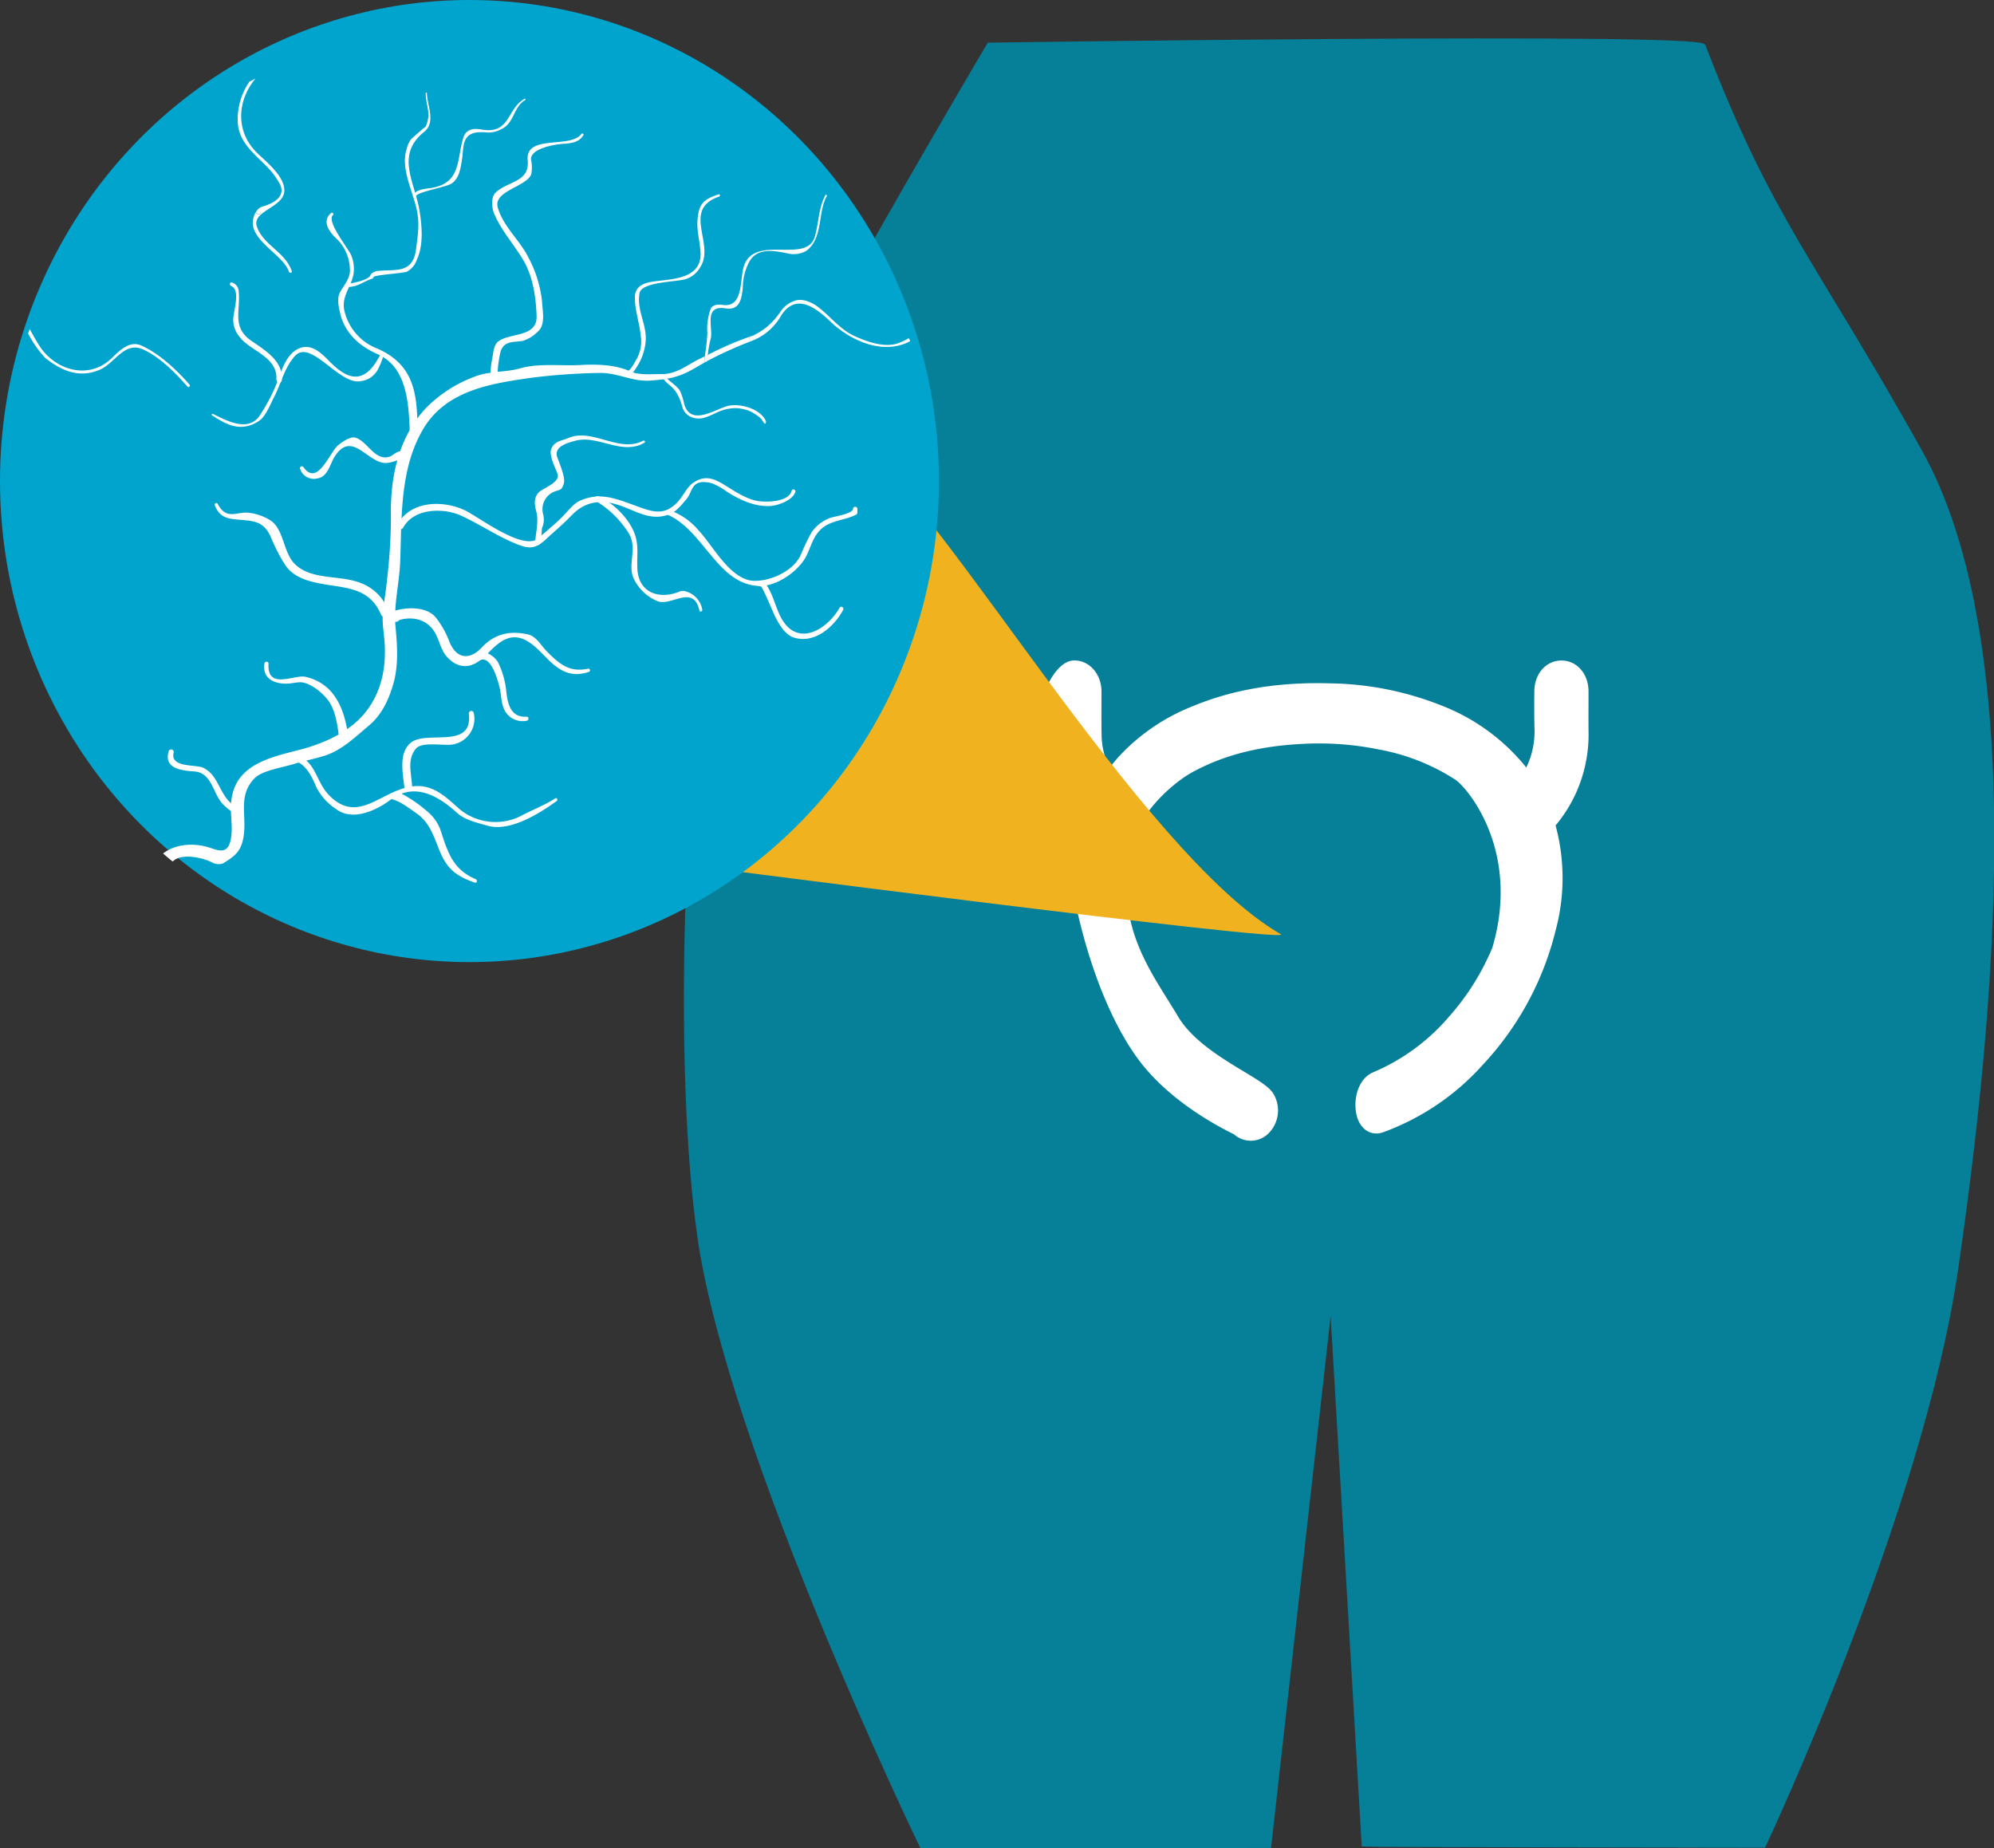 <?xml version="1.0" encoding="UTF-8"?> <svg xmlns="http://www.w3.org/2000/svg" id="bladder-lining-icon-2" width="408.532" height="378.69" viewBox="0 0 408.532 378.69"><rect x="0" y="0" width="408.532" height="378.69" fill="#333333" stroke="none"/><g id="Group_82" data-name="Group 82" transform="translate(0 0)"><path id="Path_915" data-name="Path 915" d="M141.406,5.555S100.533,74.688,90.682,97.384,75.888,205.777,82.054,249.468c6.166,43.673,45.586,125.154,45.586,125.154l71.152-.071,12.739-113.709s6.2,104.992,6.662,113.443c.886.106,81.924.213,81.924.213s32.192-68.282,39.421-118.227c7.388-51.061,14.776-127.67-7.388-167.392C309.968,49.157,301.623,41.752,287.8,5.856,287.254,3.429,141.406,5.555,141.406,5.555Z" transform="translate(61.225 3.622)" fill="#067f98" stroke="#067f98" stroke-miterlimit="10" stroke-width="0.89"></path><g id="Group_80" data-name="Group 80" transform="translate(215.459 137.468)"><path id="Path_916" data-name="Path 916" d="M135.624,113.733c-3.437,16.938,4.7,26.771,10.063,35.806,5.067,8.5,18.249,13.217,19.6,15.945a4.485,4.485,0,0,1-.673,5.227,2.983,2.983,0,0,1-4.341.071c-.213-.213-12.189-5.439-19.188-14.918-5.191-7.016-9.9-18.514-12.7-32.21a35.308,35.308,0,0,1,1.116-13.766,1.947,1.947,0,0,0-.425-2.091A25.73,25.73,0,0,1,123.1,93.89c-.23-2.02-1.506-6.8-1.488-8.805.018-2.374,2.746-7.494,4.66-7.494,1.9,0,3.384,1.86,3.4,4.217,0,3.03-.035,6.077.018,9.107a17.924,17.924,0,0,0,3.526,10.241c1.364-1.648,2.622-3.331,4.022-4.855a39.094,39.094,0,0,1,13.979-9.443c8.876-3.7,18.054-4.837,27.391-4.571A62.05,62.05,0,0,1,200.7,86.679a39.377,39.377,0,0,1,15.928,11.374c.833,1.01,1.577,2.126,2.374,3.207a18.862,18.862,0,0,0,3.685-12.189c-.053-2.463-.053-4.925-.018-7.388.035-2.374,1.506-4.093,3.4-4.075,1.949,0,3.384,1.772,3.384,4.2,0,2.693-.018,5.4,0,8.1a26.831,26.831,0,0,1-6.36,18.089,1.6,1.6,0,0,0-.337,1.736,39.061,39.061,0,0,1,.018,20.5,59.681,59.681,0,0,1-14.422,26.594,48.515,48.515,0,0,1-19.56,13.252c-3.384,1.2-3.862-6.874-.425-8.292a44.034,44.034,0,0,0,16.282-11.941,52.9,52.9,0,0,0,9.284-14.812c6.236-20.906-5.209-34.814-8.38-36.94a45.177,45.177,0,0,0-16.512-6.538A63.462,63.462,0,0,0,173.2,90.364c-8.239.39-16.282,1.967-23.83,6.095C145.209,98.744,137.325,105.406,135.624,113.733Z" transform="translate(-121.61 -77.59)" fill="#fff" stroke="#fff" stroke-miterlimit="10" stroke-width="4.314"></path></g><path id="Path_917" data-name="Path 917" d="M118.063,52.439c14.652,8.416,56.73,82.013,85.362,98.508,3.667,2.108-127.015-14.865-127.015-14.865S115.352,50.863,118.063,52.439Z" transform="translate(58.967 40.452)" fill="#f1b220"></path><g id="Group_81" data-name="Group 81"><ellipse id="Ellipse_10" data-name="Ellipse 10" cx="96.187" cy="98.561" rx="96.187" ry="98.561" fill="#00a4cd"></ellipse></g></g><g id="Group_83" data-name="Group 83" transform="translate(5.758 16.087)"><path id="Path_918" data-name="Path 918" d="M91.762,23.044c.089-.035.177-.053.266-.089.283-.089.177-.549-.106-.461-2.923.974-4.022,1.772-4.305,5.173-.195,2.339.514,4.482.62,6.821.195,4.961-5.014,5.315-8.611,5.723-2.179.248-4.766.6-4.837,3.26-.053,2.746.939,5.244,1.187,7.955A7.33,7.33,0,0,1,74.9,56.636c-.266.514-1.577,3.1-2.587,1.878-.266-.319-.85.089-.6.443,1.364,2,2.693.177,3.614-1.346A11.385,11.385,0,0,0,77,52.49c.248-3.366-1.913-6.307-1.258-9.78.443-2.339,7.618-2.25,9.514-2.87a5.353,5.353,0,0,0,2.959-2.5c3.012-4.7-3.88-11.747,3.827-14.4.283-.106.177-.567-.106-.461-.089.035-.177.053-.266.089-.319.106-.213.567.089.478Z" transform="translate(49.533 1.246)" fill="#fff"></path><path id="Path_919" data-name="Path 919" d="M58.419,63.932a23.286,23.286,0,0,1,.461-3.313c.549-2.959,3.012-2.321,4.784-2.728a7.525,7.525,0,0,0,3.03-1.931c1.541-1.364.9-4.2.815-5.935a24.561,24.561,0,0,0-2.817-9.2c-1.772-3.561-5.173-6.343-6.272-10.241-.939-3.4,5.847-4.2,6.857-6.786a7.075,7.075,0,0,0-.035-2.923c-.266-2.356,4.73-3.171,6.36-3.3,1.683-.124,3.437-.23,4.358-1.789a.239.239,0,0,0-.408-.248c-2.232,3.065-11.534-.018-11,5.4.443,4.536-4.093,4.2-6.609,6.644-.974.957-.726,3.154-.266,4.27,1.453,3.473,4.075,6.307,5.971,9.532,2,3.4,2.6,7.618,2.728,11.481.142,4.518-5.776,3.278-8.026,5.333-.762.691-.868,2.3-1.028,3.189-.089.443-.177.9-.248,1.364-.372,3.083.018,1.1.673,2.392-.408-.8-1.612-.124-1.222.656l.106.213a.691.691,0,0,0,.762.337C58.632,66.147,58.437,64.853,58.419,63.932Z" transform="translate(37.803 -4.172)" fill="#fff"></path><path id="Path_920" data-name="Path 920" d="M126.74,57.886c-.567,2.392-5.528,2.392-7.211,2.037-2.2-.461-4.412-1.913-6.307-3.1-2.392-1.488-4.234-2.268-6.715-.532-1.2.85-2.02,2.658-2.941,3.685-2.976,3.366-5.634,2.108-9.284.78-3.969-1.435-7-2.6-11-.8-1.24.567-2.41,2.126-3.331,3.065-1.471,1.524-3.455,3.1-5.049,4.553-3.083,2.817-12.42-4.465-15.184-5.74-4.447-2.055-11-1.949-13.7,2.888-.425.762.726,1.453,1.152.691,2.25-4.075,8.363-4.04,11.853-2.445,3.65,1.665,7,3.951,10.719,5.545,2.941,1.258,4.27,1.524,6.679-.709,1.736-1.612,3.632-3.207,5.28-4.925,2.835-2.959,6.236-3.26,9.886-1.984,3.455,1.2,6.236,3.189,9.957,1.86,1.612-.585,2.534-1.878,3.632-3.136,1.417-1.612.833-4.27,5.1-3.331a13.344,13.344,0,0,1,3.242,1.807c2.746,1.7,5.7,3.118,9,2.888,1.541-.106,4.589-1.24,5-2.941a.4.4,0,0,0-.78-.159Z" transform="translate(29.685 26.589)" fill="#fff"></path><path id="Path_921" data-name="Path 921" d="M84.049,51.421c-4.89,2.6-10.365-2.622-15.272-.567-1.559.656-2.817.585-3.543,2.2-.6,1.329.85,3.969,1.258,5.173.585,1.789-2.923,2.87-3.827,3.774-1.1,1.116-.886,2.569-.514,3.969.514,1.9-.089,4.234-.248,6.236-.035.549.78.815,1.01.319.5-1.045.195-2.852.478-3.366a4.361,4.361,0,0,0,.195-2.516A3.907,3.907,0,0,1,66.3,61.7c.3-.106.833-.195,1.045-.514.709-1.116.585-1.9.213-3.207-.3-1.045-.709-2.091-1.1-3.118-.868-2.339,2.427-3.065,3.667-3.419,4.642-1.276,9.585,3.1,14.156.407.283-.142.053-.567-.23-.425Z" transform="translate(41.973 22.779)" fill="#fff"></path><path id="Path_922" data-name="Path 922" d="M115.281,59.019c-.053,1.1-4.075,1.595-4.8,1.931a8.108,8.108,0,0,0-3.65,2.835,42.9,42.9,0,0,0-2.268,4.731c-1.506,3.26-6.077,5.315-9.461,5.28-4.89-.053-8.451-7.14-11.445-10.329a13.828,13.828,0,0,0-5.971-4.146c-.638-.195-.85.726-.266.992,7.3,3.225,10.258,14.422,18.763,14.528,3.242.035,6.821-2.356,8.735-4.854,1.506-1.967,1.736-4.5,3.455-6.414,2.02-2.25,5.085-2.055,7.565-3.349a.448.448,0,0,0,.23-.407c0-.248.018-.5.018-.762a.452.452,0,0,0-.9-.035Z" transform="translate(53.723 29.124)" fill="#fff"></path><path id="Path_923" data-name="Path 923" d="M105.141,73.146c.248-.478-.461-.921-.726-.443-2.3,4.093-8.044,8.026-11.552,2.782-1.612-2.41-2.055-6.148-4.057-8.185a.5.5,0,0,0-.478-.142,3.194,3.194,0,0,0-.372.142c-.585.23-.408,1.187.23.992.407-.124,2.622,5.475,3.065,6.307.8,1.524,1.931,3.543,3.65,4.164C99.205,80.233,103.245,76.672,105.141,73.146Z" transform="translate(61.844 35.726)" fill="#fff"></path><path id="Path_924" data-name="Path 924" d="M90.79,80.624a4.731,4.731,0,0,0-3.437-3.756,1.867,1.867,0,0,0-1.24.053c-3.791,1.612-8.433.532-8.628-4.8-.124-3.473.532-5.528-1.4-8.805a15.719,15.719,0,0,0-6.449-5.864.556.556,0,0,0-.567.957,20.35,20.35,0,0,1,6.679,6.609c1.878,3.118-.5,6.644,1.169,9.585a9.3,9.3,0,0,0,4.677,4.27c2.746,1.187,7.37-3.561,8.611,1.913.053.39.656.23.585-.159Z" transform="translate(47.334 28.195)" fill="#fff"></path><path id="Path_925" data-name="Path 925" d="M38.676,24.671c-1.807,1.559-.585,3.526.78,4.925a9.06,9.06,0,0,1,3.083,6.484c.177,1.9-1.2,3.313-2.02,4.819-.691,1.258-.248,3.225.071,4.5,1.028,4.04,4.022,6.591,7.636,8.185C54.5,56.349,54.6,64.3,54.834,70.151c.018.656,1.63.478,1.612-.177-.195-7.246,0-14.209-8.841-17.77a10.952,10.952,0,0,1-6.059-7.016c-1.01-3.242,1.187-5.138,1.719-7.937a7.112,7.112,0,0,0-.478-3.986c-.691-1.506-5.1-6.91-3.721-8.185.266-.248-.124-.638-.39-.408Z" transform="translate(23.388 2.897)" fill="#fff"></path><path id="Path_926" data-name="Path 926" d="M59.224,41.4c-.213.372-.461.815-.762,1.311-3.543,6.095-7.353,2.923-10.063.159-1.595-1.612-3.7-3.685-6.36-2.286-2.569,1.346-3.49,5.191-4.412,7.424A37.558,37.558,0,0,1,34.4,54.064c-2.41,3.756-7.1,1.01-9.656-.213-.195-.089-.372.177-.195.283,2.959,1.913,5.882,3.579,9.62,1.152,1.382-.9,2.392-3.561,3.1-4.908,1.435-2.746,2.091-6.006,4.288-8.416,3.189-3.508,9,5.864,13.288,5.191a4.589,4.589,0,0,0,3.88-2.817,11.331,11.331,0,0,0,.921-2.48Z" transform="translate(13.133 14.873)" fill="#fff"></path><path id="Path_927" data-name="Path 927" d="M37.218,52.667c.283-4.075-3.685-6.219-6.325-8.1-3.969-2.817-2.091-6.13-2.516-10.1a1.94,1.94,0,0,0-1.364-1.789c-.425-.177-.6.532-.177.709,2.02.833.425,5.209.425,6.927a5.408,5.408,0,0,0,1.187,3.366c2.108,2.959,7.636,4.057,7.672,8.522a.589.589,0,0,0-.018.354c.018.071.035.142.053.195A.535.535,0,0,0,37.218,52.667Z" transform="translate(14.764 9.113)" fill="#fff"></path><path id="Path_928" data-name="Path 928" d="M85.623,82.72c-3.791.833-5.935-1.028-8.469-3.614-1.1-1.116-2.091-3.012-3.774-3.4-3.667-.833-6.839-.177-9.479,2.658-2.339,2.516-5.085,2.516-6.591-1.045a19.085,19.085,0,0,0-2.835-5.085c-1.913-2.321-6.024-2.144-8.54-1.347a1.061,1.061,0,0,0-.78,1.258c.018.071.035.124.053.195A1.02,1.02,0,0,0,47,72.745c2.658-.762,5.457-.195,7.1,2.268,1.028,1.559,1.293,3.632,2.48,5.067,1.683,2.055,4.04,2.817,6.36,1.329,1.843-1.187,3.03-2.994,4.908-4.217,4.04-2.658,7.122,1.152,9.567,3.579,2.534,2.516,4.837,3.756,8.363,2.622A.346.346,0,1,0,85.623,82.72Z" transform="translate(29.06 38.2)" fill="#fff"></path><path id="Path_929" data-name="Path 929" d="M65.545,88.663c-3.242.213-3.88-2.64-4.146-5.156a17.459,17.459,0,0,0-1.648-5.882C58.99,76.1,56,74.241,54.933,76.3c-.283.532.283,1.258.868.9,2.427-1.471,3.88,4.04,4.252,5.634.354,1.488.266,3.065.974,4.465a4.131,4.131,0,0,0,4.589,2.179c.478-.071.39-.85-.071-.815Z" transform="translate(36.577 42.09)" fill="#fff"></path><path id="Path_930" data-name="Path 930" d="M56.37,10.82c-.018,2.516,1.24,4.11-.018,6.892.071-.159-2.392,2-2.941,2.5a5.692,5.692,0,0,0-.974,2.161c-1.24,3.809,1.311,8.646,2.091,12.313.638,2.959.23,5.209-.142,8.132-.691,5.173-4.323,4.022-8.026,4.447-.248.035-1.187.407-1.311.833-.3,1.045-3.951,1.754-4.73,1.754a.346.346,0,0,0-.018.691c2.144,0,3.083-1.028,5.12-1.719a.358.358,0,0,0,.266-.319c.035-.425,5.918-.762,6.821-1.1a4.4,4.4,0,0,0,2.073-2.534c1.4-2.994,1.01-7.158.461-10.276-1.028-5.74-4.837-11.162,1.028-15.857,2.445-1.967.567-5.492.549-7.884,0-.195-.248-.195-.248-.035Z" transform="translate(25.093 -7.826)" fill="#fff"></path><path id="Path_931" data-name="Path 931" d="M24.851,58.651c1.028,2.5,2.551,2.746,5.014,2.941C33.018,61.84,35,62,36.4,65.313a34.715,34.715,0,0,0,2.852,5.528c1.471,2.232,3.986,3.154,6.5,3.685,5.28,1.152,10.648.585,13.146,6.5.425,1.01,1.931.177,1.488-.815a9.554,9.554,0,0,0-5.475-5.581C50.594,72.825,44.8,74.1,41.274,70.7c-2.427-2.339-2.25-7.264-5.1-9.018a10.873,10.873,0,0,0-4.04-1.471c-2.693-.478-4.784,1.719-6.7-1.878-.213-.372-.726-.053-.585.319Z" transform="translate(13.401 28.801)" fill="#fff"></path><path id="Path_932" data-name="Path 932" d="M47.847,92.322C47.387,88.654,46.43,84.7,43.7,82.064A10.026,10.026,0,0,0,38.936,79.6c-2.25-.443-7.813,2.764-7.494-2.658.035-.567-.78-.549-.85-.018-.407,2.941,1.843,4.11,4.482,4.093.833,0,1.949-.248,2.711-.283,2.2-.106,5.138,2.48,6.148,4.093,1.276,2,1.683,4.89,1.967,7.3a.957.957,0,0,0,.159.886.611.611,0,0,0,.159.213A.982.982,0,0,0,47.847,92.322Z" transform="translate(17.813 42.967)" fill="#fff"></path><path id="Path_933" data-name="Path 933" d="M87.636,96.192c-2.126,1.4-4.73,2.374-6.981,3.579a11.56,11.56,0,0,1-12.544-1.293c-3.1-2.746-5.794-5.545-10.435-4.624-6.006,1.169-10.595,7.565-16.335,1.754-2.817-2.852-2.675-6.981-6.733-8.274a.609.609,0,0,0-.337,1.169c2.41.815,3.526,3.313,4.482,5.545a11.824,11.824,0,0,0,4,4.358c3.384,2.551,8.256.248,11.126-1.913,4.89-3.685,9.833-.78,13.571,2.622,1.683,1.541,4.128,2.055,6.272,2.675,4.589,1.347,10.666-2.48,14.209-5.049.3-.23.035-.762-.3-.549Z" transform="translate(20.368 51.286)" fill="#fff"></path><path id="Path_934" data-name="Path 934" d="M45.15,93.013c1.878.372,3.809,1.9,5.333,2.959,2.87,2.02,3.543,4.855,4.872,7.99,1.559,3.685,3.632,5,7.087,6.219.443.159.585-.532.177-.709h0c-4.713-2.02-5.7-5.457-7.229-10.117A8.922,8.922,0,0,0,52.5,95.422a27.436,27.436,0,0,0-5.847-3.862Z" transform="translate(29.085 54.572)" fill="#fff"></path><path id="Path_935" data-name="Path 935" d="M60.16,82.833c.85,7.424-8.77,3.225-11.941,5.935-2.516,2.144-1.577,6.307-1.258,9.2.106.939,1.612.78,1.577-.142-.106-2.728-1.152-5.563.78-7.884,1.258-1.506,5.67-.532,7.548-.85a5.338,5.338,0,0,0,4.288-6.467.507.507,0,1,0-.992.213Z" transform="translate(30.145 47.353)" fill="#fff"></path><path id="Path_936" data-name="Path 936" d="M70.577,11.438c-3.7,2.02-2.852,7.388-8.912,6.272-1.559-.283-3.083-.035-3.614,1.63-1.382,4.358-.39,9.231-6.4,10.329-1.081.195-3.685.266-3.845,1.7-.035.354.514.354.549.018.089-.833,6.059-1.86,7.175-2.534,1.7-1.028,1.949-3.3,2.232-5,.425-2.675-.283-6.006,4.837-5.545a5.457,5.457,0,0,0,3.313-.709c2.569-1.24,2.392-4.518,4.8-5.918a.143.143,0,0,0-.142-.248Z" transform="translate(31.137 -7.275)" fill="#fff"></path><path id="Path_937" data-name="Path 937" d="M19.594,87.032C18.531,90.557,22.109,91,24.82,91.177c3.65.248,3.845,4.606,5.811,6.644a10.808,10.808,0,0,0,1.967,1.63c.319.213.8.035,1.1.319.638.567,1.595-.354.957-.921s-1.222-.39-1.931-.886c-1.9-1.293-2.6-3.862-3.9-5.652a5.645,5.645,0,0,0-2.25-1.931c-1.63-.638-6.715.018-5.971-3.047a.527.527,0,0,0-1.01-.3Z" transform="translate(9.215 50.79)" fill="#fff"></path><path id="Path_938" data-name="Path 938" d="M97.41,53.089c.39.585.478-.195.425-.337-1.152-2.5-5.067-3.614-7.6-3.136-2.516.478-7.742,4.429-9.142-.337a12.548,12.548,0,0,0-.85-2.693c-.532-.992-2.6-2.268-3.154-3.047-.195-.266-.673-.018-.478.248A5.872,5.872,0,0,0,77.9,45.223c1.825,1.435,2.321,2.941,2.941,5.049A3.257,3.257,0,0,0,83.608,52.2c1.311.23,2.835-.585,3.986-1.1a9.145,9.145,0,0,1,4.252-.992,11.01,11.01,0,0,1,2.392.478,10.755,10.755,0,0,1,2.569,1.63Z" transform="translate(53.328 17.425)" fill="#fff"></path><path id="Path_939" data-name="Path 939" d="M56.838,54.458a.576.576,0,0,0,.3-.957.813.813,0,0,0-.8-.195.494.494,0,0,0-.159.9c-.85-.443-.124-.992-1.293-.709-.567.142-1.329.868-1.825,1.028-3.065,1.028-4.606-3.313-7.122-3.916-1.045-.248-2.906,1.1-3.561,1.7-1.736,1.63-4.146,8.38-6.981,4.358a.386.386,0,0,0-.673.372,2.944,2.944,0,0,0,3.579,1.931c2.073-.3,2.551-2.959,3.455-4.394,3.384-5.4,6.484.709,10.028,1.222C53.259,56.017,55.509,54.918,56.838,54.458Z" transform="translate(21.012 22.949)" fill="#fff"></path><path id="Path_940" data-name="Path 940" d="M87.657,39.334a.386.386,0,0,0,.159-.124c-.3.159-.62.3-.957.443C87.143,39.529,87.392,39.423,87.657,39.334Z" transform="translate(61.274 14.172)" fill="#fff"></path><path id="Path_941" data-name="Path 941" d="M28.959,144.919a2.706,2.706,0,0,0,2.161.177c2.516-1.541,3.738-2.48,4.234-5.528.691-4.305-1.24-8.345,2.25-11.924,1.541-1.595,5.758-2.215,7.884-2.87,2.144-.673,4.341-1.081,6.485-1.754,3.543-1.134,6.325-3.88,9.107-6.219,2.622-2.179,4.128-5.492,5.014-8.735,1.01-3.65.744-7.672.39-11.392-.425-4.5.8-9.036.957-13.536.337-9.142-.106-18.94,4.748-27.107,4.7-7.9,13.926-9.266,22.093-10.435a124.669,124.669,0,0,1,13.855-.992c3.809-.124,6.786,1.86,10.648,1.559,3.915-.3,6.006-.726,9.479-2.817.549-.319,1.1-.638,1.665-.957a.231.231,0,0,1-.213-.266c.018-.3.053-.6.089-.9-.266.124-.514.248-.78.372-2.728,1.276-4.819,3.26-8.044,3.242-2-.018-4.624.283-6.538-.6-2.906-1.346-6.821-1.453-10.081-1.258-3.862.213-8.575-.407-12.313.673-3.03.868-6.378.514-9.39,1.719a27.362,27.362,0,0,0-9.78,6.254c-5.829,6.059-7.548,14.475-7.335,22.625a115.44,115.44,0,0,1-.815,12.827c-.213,2.339-.673,4.624-.85,6.945-.177,2.144.337,4.412.407,6.555.177,4.766-.744,9.231-3.632,13.111-3.4,4.571-9.178,6.981-14.457,8.292-6.874,1.7-13.447,3.6-13.447,11.817,0,2.091.372,4.04.018,6.148-.6,3.561-2.711,2.427-4.606,1.843-2.8-.868-6.4-.744-8.894.974a4.06,4.06,0,0,0-.407.3c.638.549,1.293,1.1,1.949,1.63.071-.053.124-.089.195-.142C22.864,142.934,27.134,143.962,28.959,144.919Z" transform="translate(8.797 15.723)" fill="#fff"></path><path id="Path_942" data-name="Path 942" d="M91.059,38.83a66.724,66.724,0,0,0-9.124,3.916c-.053.407-.106.815-.159,1.2,0,.035-.018.053-.035.089A83.5,83.5,0,0,1,90.634,40l-.23-.921C90.616,39.007,90.847,38.919,91.059,38.83Z" transform="translate(57.322 13.879)" fill="#fff"></path><path id="Path_943" data-name="Path 943" d="M81.879,41.77l-.319.159A.276.276,0,0,0,81.879,41.77Z" transform="translate(57.183 16.148)" fill="#fff"></path><path id="Path_944" data-name="Path 944" d="M89.544,37.087c-.939,2.675.018,8.788-4.518,8.026-.78-.124-1.949-.035-2.321.833a12,12,0,0,0-.673,5.014,47.111,47.111,0,0,1-.532,4.73c.213-.106.408-.195.62-.3a22.31,22.31,0,0,1,.585-3.313c.6-2.126-1.612-7,3.083-6.236,2.906.478,3.3-2.02,3.508-4.412a11.645,11.645,0,0,1,1.293-5.1c1.736-3.118,5.386-2.25,8.15-1.7a5.069,5.069,0,0,0,3.65-.638c3.437-2.675,2.2-7.9,4.164-11.25-.071-.089-.159-.177-.23-.266-1.488,2.427-1.453,5.882-2.286,8.7C102.335,36.8,91.829,30.638,89.544,37.087Z" transform="translate(57.137 1.253)" fill="#fff"></path><path id="Path_945" data-name="Path 945" d="M82.16,41.04c-.213.106-.407.195-.62.3-.035.3-.071.6-.089.9a.231.231,0,0,0,.213.266l.319-.159c.018-.035.018-.053.035-.089C82.053,41.855,82.106,41.447,82.16,41.04Z" transform="translate(57.098 15.584)" fill="#fff"></path><path id="Path_946" data-name="Path 946" d="M6.758,43.968c3.4,2.693,6.981,4.2,11.162,2.427,3.065-1.293,5.032-5.864,8.841-4.181,3.473,1.541,6.662,4.819,9.142,7.636.248.283.673-.124.425-.408-2.675-3.047-6.166-6.36-9.922-8.026-2.48-1.1-4.606,1.258-6.2,2.764-4.571,4.252-11.162,2.374-14.457-2.41-.266-.39-1.24-1.949-2.161-3.721-.106.3-.23.6-.337.9A22.264,22.264,0,0,0,6.758,43.968Z" transform="translate(-3.25 13.277)" fill="#fff"></path><path id="Path_947" data-name="Path 947" d="M33.568,27.24a16.18,16.18,0,0,1,2.48,3.313c1.453,2.622-1.152,4.075-3.313,4.713a2.473,2.473,0,0,0-1.329.868c.195.089.407.159.6.266.354.159.035.673-.3.514-.213-.106-.407-.195-.62-.283a7.4,7.4,0,0,0-.337.833c-1.382,4.624,6.006,7.53,7.246,11.215.124.354.691.23.567-.142-1.329-3.933-5.776-5.244-7.14-9.107-1.169-3.313,5.918-3.933,5.616-7.672-.23-2.906-3.685-5.581-5.563-7.424C26.924,19.905,27.4,13.527,31.141,9.08c-.425.213-.85.443-1.258.656a13.544,13.544,0,0,0-2.392,8.044C27.562,22.067,30.875,24.441,33.568,27.24Z" transform="translate(15.455 -9.08)" fill="#fff"></path><path id="Path_948" data-name="Path 948" d="M30.444,24.606c-.195-.089-.407-.177-.6-.266a2.189,2.189,0,0,0-.3.478c.195.089.407.177.62.283C30.479,25.261,30.78,24.765,30.444,24.606Z" transform="translate(17.039 2.696)" fill="#fff"></path><path id="Path_949" data-name="Path 949" d="M107.853,42.048c-2.888-1.329-4.872-3.986-7.335-5.882-1.258-.974-3.331-1.931-4.961-1.258a5.52,5.52,0,0,0-2.6,1.913l-.478.691-.071.071A13.2,13.2,0,0,1,87,42.048c.071-.018.142-.053.213-.071.425-.124.709.443.5.744a11.634,11.634,0,0,0,5.138-4.748c3.03-4.872,7.175-1.683,10.046,1.063,4.376,4.181,11.02,6.981,16.424,4.11-.071-.213-.142-.425-.23-.638a14.645,14.645,0,0,1-2.41,1.116C113.877,44.476,110.387,43.218,107.853,42.048Z" transform="translate(61.382 10.678)" fill="#fff"></path><path id="Path_950" data-name="Path 950" d="M86.76,39.539a.95.95,0,0,0,.195-.089,2.077,2.077,0,0,0-.195.089Z" transform="translate(61.196 14.357)" fill="#fff"></path><path id="Path_951" data-name="Path 951" d="M87.516,38.8c-.071.018-.142.053-.213.071-.213.089-.443.177-.673.248l.23.921c.071-.018.124-.053.195-.071.337-.142.656-.283.957-.443C88.225,39.241,87.923,38.674,87.516,38.8Z" transform="translate(61.096 13.84)" fill="#fff"></path></g></svg> 